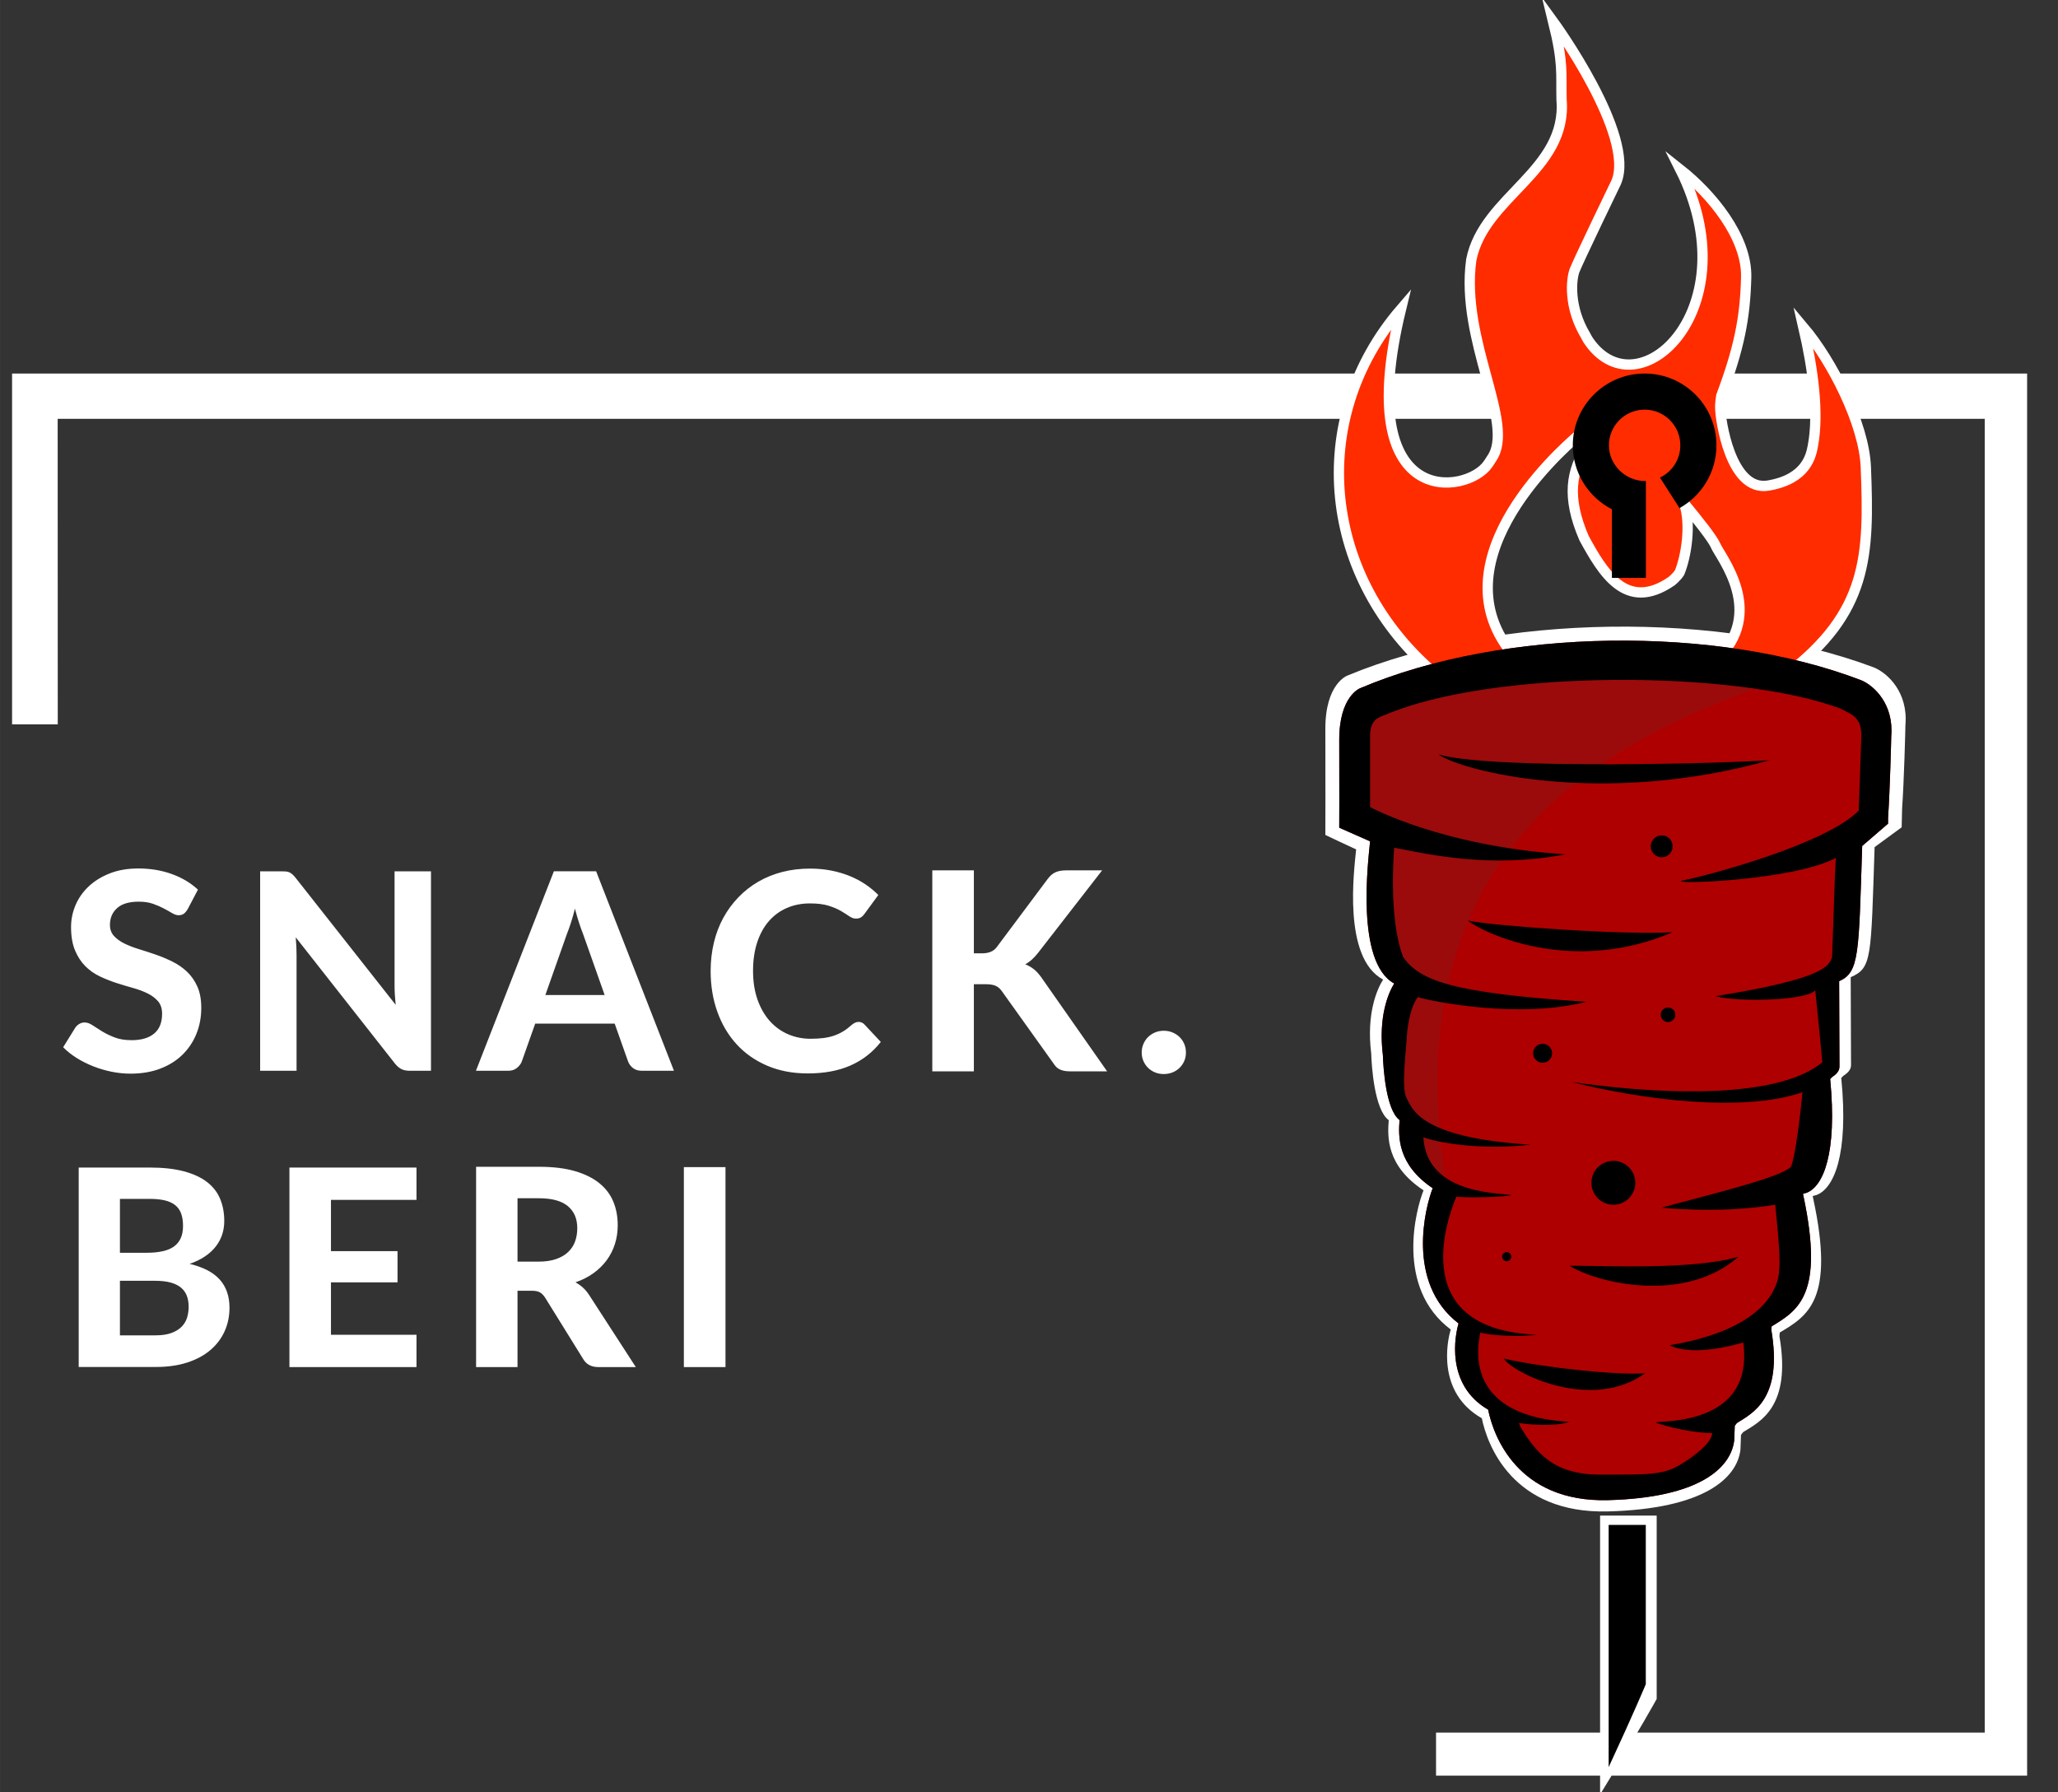 <?xml version="1.0" encoding="UTF-8"?>
<!DOCTYPE svg PUBLIC "-//W3C//DTD SVG 1.1//EN" "http://www.w3.org/Graphics/SVG/1.1/DTD/svg11.dtd">
<!-- Creator: CorelDRAW 2020 (64-Bit) -->
<svg xmlns="http://www.w3.org/2000/svg" xml:space="preserve" width="25.4cm" height="22.123cm" version="1.1" style="shape-rendering:geometricPrecision; text-rendering:geometricPrecision; image-rendering:optimizeQuality; fill-rule:evenodd; clip-rule:evenodd"
viewBox="0 0 254000 221234"
 xmlns:xlink="http://www.w3.org/1999/xlink"
 xmlns:xodm="http://www.corel.com/coreldraw/odm/2003">
 <rect x="0" y="0" width="254000" height="221234" fill="#333333" stroke="none"/>
 <defs>
  <style type="text/css">
   <![CDATA[
    .str0 {stroke:white;stroke-width:1270;stroke-miterlimit:22.926}
    .fil2 {fill:black}
    .fil5 {fill:#9B0B0B}
    .fil3 {fill:#AF0001}
    .fil1 {fill:#FF2C00}
    .fil0 {fill:white}
    .fil4 {fill:white;fill-rule:nonzero}
   ]]>
  </style>
 </defs>
 <g id="Слой_x0020_1">
  <path class="fil0" d="M197485 221488l0 -34417 6985 0 0 22632.2c0,0 -2133.7,3898 -6985,11784.8z"/>
  <g>
   <path class="fil0" d="M234709.8 102112.1l-3343.3 2449.1c-452.3,13736.1 -316,14904.4 -2949.7,16055.2l40.5 10788.1c0,393.1 -93.5,838.9 -956.8,1389.4 0,0 -100.8,118.9 -248,248.5 937,9567.8 -936.6,13657.6 -3050.4,14456.1l-474.6 130 59.5 293.3c2702.9,12507.9 -667.6,14497.4 -4125.8,16551l-41.6 450.2c1498.5,8702.7 -2354.6,10538.7 -4468.9,11836.2l-273.5 350.7 -68.7 1842.8c-428.1,3513.2 -4509.3,7287.2 -16337.2,7601.8 -11827.8,314.7 -14932.4,-8283.4 -15581.8,-11497.8 -5600,-3187.8 -4275.4,-9556.7 -3834,-10952.5 -6904.3,-5184 -4281.1,-14908.7 -3357.9,-17182.7 -4602.8,-3034.8 -4455.9,-6584.9 -4298.9,-8663.5 -1766.4,-1278.8 -2113.5,-6665.3 -2160,-8223.9 -608.5,-4888 689,-7889.2 1466.1,-9126.4 -5031.1,-2694.4 -3569.4,-13564.9 -3327.5,-16067.9 -495.2,-208.9 -3801.3,-1785.7 -3801.3,-1785.7 0,0 27.1,-7339.1 0.4,-13027.6 -26.7,-5688.4 2740.1,-6647.1 2740.1,-6647.1 18517.8,-7706.8 46247,-8029 64976,-995.1 1712.5,707.8 4226.5,3088 3878.9,7095.4 0,419.6 -173.5,7025.5 -410.6,10341.8l-51 2290.6zm-12498.6 42008.8c-903.8,1368.4 -11262.3,3754.9 -16840,5274.3 7185.1,616.3 12094.9,42.4 14744.8,-377.3 0,0 744.4,6522.3 534,8035.8 0,2831.1 -2329.1,7869.3 -14224.9,9817.5 1043.8,524.3 3720,1266.6 9553.8,-340.8 1574.9,11500.9 -12738.6,9681.5 -11186.2,10228.8 1552.3,547.3 4789.2,1272.1 7144.6,1272.1 53.8,1039.1 -2033.8,2813 -4228.1,4071.2 -2194.4,1258.3 -4067.9,1206 -10276.4,1206 -6208.4,0 -8323.1,-2882.3 -10330.1,-6002l-214.1 -547.3c2408.4,350.7 5434.6,311.1 6503.8,-160.5 -9955.1,-523.9 -12772.5,-5495.1 -11515.5,-11345.6 1257,406.2 5212.8,575 7327.5,271.5 -16476.3,-601.6 -11915.7,-14073.8 -10441.8,-17522.8 1473.8,144.3 6158.2,73.7 7227.1,-214.8 -2502.2,-288.5 -11077.4,-345.9 -11506.2,-7332.3 2756.3,932.1 8160.1,1563 13900.8,932.1 -14626.2,-890.9 -15347.9,-4679.5 -16069.3,-5911.6 -721.3,-1232.1 -53.8,-6244.4 0,-7424.2 53.8,-1179.8 320.8,-3871.5 1443.1,-5413.1 2007,593.7 13143.9,2781.3 21892.2,593.7 -17762.4,-1129.1 -21628.4,-2747.5 -23774.6,-5661.1 -1988.5,-4981.1 -1170.9,-13917.6 -1170.9,-13917.6 4410.6,838.9 12522.9,2682.1 22221.6,838.9 -16003,-996.3 -25349.6,-6001.9 -25349.6,-6001.9l0 -9092.7c0,-1900.6 1001.2,-2293.4 1951.2,-2620.7 13968.8,-5838.3 45391.3,-5725.7 58929.3,-844.5 1799.9,856.8 2835.2,1205.1 2835.2,3547.7l-339.9 9456.4c-4251.5,4285.6 -19710,8282.3 -22707.4,8858.9 -2997.4,576.6 13858.8,189.4 19748.8,-2839.5 0,0 -56.2,553.2 -123.3,2165.4 -67.2,1612.1 -370.2,10449.6 -370.2,10449.6 -458,1020 -582.2,2678.6 -15166.8,4949.3 3264.9,829.9 12071.5,520.8 12980.1,-768.8 0,0 908.7,8699.2 908.7,9176.3 -6355.8,5134.1 -23375.4,3802.1 -32567.5,2482 9024.2,2244.3 22246.2,3950.3 29997.3,1320.1 0,0 -634.4,6943.1 -1441.1,9391.5l0 0zm-45746.2 -52307.8c3028.6,2130.5 21427,6676.8 42956.7,717.3 -4650,363.4 -35814.9,1268.9 -42956.7,-717.3zm3786.4 21094.5c1925.3,1558.3 13478.8,7012.9 26572.2,1481.4 -6342.4,393.5 -23496.3,-812.8 -26572.2,-1481.4zm13166.1 43855.6c4656.2,0 16110.2,562.3 21944,-1141.7 -6849.7,5955.9 -18090.5,3471.5 -21944,1141.7zm9821.6 13667.5c-3746.6,262.4 -12844.9,-681.6 -18330.8,-1861.4 1305.9,1926 11501.4,6767.6 18330.8,1861.4zm2161.6 -68346c785.7,0 1422.9,624.2 1422.9,1393.8 0,769.6 -637.2,1393.8 -1422.9,1393.8 -785.6,0 -1422.8,-624.2 -1422.8,-1393.8 0,-769.6 637.2,-1393.8 1422.8,-1393.8zm-15446.3 26482.7c680.5,0 1232.8,540.9 1232.8,1207.5 0,666.6 -552.3,1207.5 -1232.8,1207.5 -680.4,0 -1232.7,-540.9 -1232.7,-1207.5 0,-666.6 552.3,-1207.5 1232.7,-1207.5zm16267.6 -4614.5c523.1,0 947.9,416.1 947.9,928.5 0,512 -424.8,928.1 -947.9,928.1 -522.7,0 -947.5,-416.1 -947.5,-928.1 0,-512.4 424.8,-928.5 947.5,-928.5zm-7091.2 19488.7c1572.1,0 2847.7,1249.2 2847.7,2789.2 0,1540 -1275.6,2789.5 -2847.7,2789.5 -1572.2,0 -2847.3,-1249.5 -2847.3,-2789.5 0,-1540 1275.1,-2789.2 2847.3,-2789.2zm-13833.3 11597.3c327.7,0 593.5,260.4 593.5,581.4 0,321 -265.8,581.3 -593.5,581.3 -327.7,0 -593.5,-260.3 -593.5,-581.3 0,-321 265.8,-581.4 593.5,-581.4z"/>
  </g>
  <polygon class="fil0" points="1488.5,89407.3 7126.9,89409.3 7115.7,51692.6 244959.4,51692.6 244959.4,213849.9 177237.1,213849.9 177237.1,219169.2 250190.1,219169.2 250190.1,46104.6 1488.5,46104.6 "/>
  <path class="fil1 str0" d="M207857.9 62135.1c1643.1,1980.7 3546,4390.7 3881.3,5198 582.1,1400.1 6358.3,8319.7 0,14208.4l8685.5 1741.6c10121.5,-7685.3 10291.3,-14690 9859.7,-25624.9 -211,-5349.7 -4179.7,-13102.7 -7710.7,-17282.8 1174.9,5093.2 1949.1,10581.9 1174.9,14656.5 -222.9,1209.6 -795.7,4106.5 -5506.7,4902.3 -4711,795.7 -5920.6,-8339.8 -5920.6,-9485.9 -48.9,-662.1 127.1,-1596.9 127.1,-1596.9 2182,-5829.7 2941.6,-9577.4 3069,-14606.4 127.4,-5029 -4354.1,-10337.8 -8128.8,-13317.2 8530.7,17012.6 -5004.7,29966.3 -11204.8,21306.6 -227.5,-298.3 -493.1,-827.7 -493.1,-827.7 -2132.8,-3565.3 -1750.5,-6939.2 -1368.6,-7989.8 381.9,-1050.6 5138.6,-10891.8 5138.6,-10891.8 2514,-5745.4 -7763.4,-19854.5 -7763.4,-19854.5 1274.3,5188.8 960.1,6276.3 1031.7,9632.9 732.3,8785.6 -9597.1,11921.3 -11142,19767.9 -1398.6,10032.9 5521,20247.1 2512.7,24528.9 -267.1,445 -463.1,703.7 -463.1,703.7 -2514.3,3697 -16822.4,5927.1 -10722.8,-19157.6 -11840.7,13751 -9628.7,33374.9 4344.9,45136.7l10131.4 -1741.6c-10820.1,-11554.8 4785.7,-25560.3 7491.3,-27884l989 1374.4c-1909.8,3062.1 -2588.9,6245.1 -358.4,11401.9 2283.3,4164.3 5169.5,9171.3 10791,5305 0,0 619.8,-487 989,-1059.9 838.5,-2008.8 1454.8,-6031 565.9,-8543.8z"/>
  <path class="fil2" d="M198944.9 62860.8c-2865.4,-1468.3 -4826.1,-4451.5 -4826.1,-7892.4 0,-4895.4 3968.3,-8863.8 8863.7,-8863.8 4895,0 8863.4,3968.4 8863.4,8863.8 0,3333.1 -1840.2,6237 -4559.7,7750.3l-2410.7 -3769.7c1486,-708 2513.9,-2224.4 2513.9,-3980.6 0,-2433.9 -1973,-4406.9 -4406.9,-4406.9 -2433.8,0 -4406.8,1973 -4406.8,4406.9 0,2433.8 2052.7,4406.8 4486.5,4406.8l77.4 0 0 11957.4 -4194.7 0 0 -8471.8z"/>
  <path class="fil2" d="M198543.3 218118.6l0 -29895.5 4583.6 0 0 19658.9c0,0 -1400.2,3385.9 -4583.6,10236.6z"/>
  <path class="fil3" d="M233029.3 101662.7l-3194.9 2756.5c-430.4,13343.7 -335.7,15572.3 -2841.9,16690.3l38.4 10479.9c0,381.9 -88.9,815 -910.4,1349.7 0,0 -95.9,115.5 -236,241.4 891.6,9294.5 -891.2,13267.5 -2902.8,14043.2l-451.5 126.3 56.6 284.9c2572,12150.6 -635.3,14083.2 -3926,16078.2l-39.7 437.3c1426,8454.1 -2240.6,10237.7 -4252.5,11498.2l-260.2 340.7 -65.5 1790.1c-407.3,3412.8 -4290.9,7079 -15546.1,7384.7 -11255.3,305.6 -14209.6,-8046.8 -14827.5,-11169.4 -5328.8,-3096.8 -4068.4,-9283.7 -3648.4,-10639.6 -6570,-5035.9 -4073.8,-14482.9 -3195.3,-16691.9 -4379.9,-2948.2 -4240.2,-6396.8 -4090.8,-8416 -1680.8,-1242.3 -2011.1,-6475 -2055.4,-7989.1 -579,-4748.3 655.6,-7663.7 1395.2,-8865.6 -4787.6,-2617.5 -3206.9,-15115.8 -2976.7,-17547 -471.2,-203.2 -3807,-1680.4 -3807,-1680.4 0,0 25.8,-5245.7 0.4,-10771.7 -25.5,-5525.9 2607.4,-6457.2 2607.4,-6457.2 17621.2,-7486.7 44008,-7799.7 61830.2,-966.7 1629.6,687.6 4021.8,2999.8 3691.1,6892.7 0,407.7 -165.1,6824.9 -390.7,10046.3l0 754.2z"/>
  <g>
   <path class="fil4" d="M23164.8 112215.3c-159,261.8 -318.7,450.1 -483.9,569.4 -165.1,119.4 -381.5,182.1 -643.3,182.1 -250.6,0 -517.8,-90.8 -808.1,-267.6 -291,-176.3 -632.1,-364.1 -1019,-569 -387.3,-205.1 -831.2,-398.8 -1332,-574.7 -501.6,-177.1 -1087.6,-261.8 -1759.4,-261.8 -1184.2,0 -2072.3,261.8 -2664,790.7 -592.1,529.8 -888.5,1224.3 -888.5,2078.1 0,546.3 165.5,996.4 489.6,1354.8 324.6,358.8 751.9,671.8 1280.9,933.9 529.7,261.8 1127.6,495.1 1799,699.9 671.8,204.8 1360.5,427.4 2066.1,671.8 706.1,244.5 1395.2,535.5 2067,865.1 671.8,330.3 1275,746.1 1804.8,1246.9 528.9,500.9 956.3,1109.9 1280.8,1832.9 324.1,723 483.9,1605.7 483.9,2641.7 0,1126.8 -193.6,2180.5 -586.7,3164.9 -392.7,985.2 -962.1,1844.4 -1702,2579 -740.3,734.1 -1650.8,1315.1 -2738.3,1736.2 -1087.2,421.2 -2322.6,631.8 -3700.1,631.8 -785.3,0 -1565.3,-79.3 -2345.6,-238.7 -780,-159.4 -1531.5,-381.9 -2254.1,-666 -723.3,-284.9 -1406.3,-626.8 -2043.8,-1024.8 -637.5,-398.5 -1195.4,-842.7 -1673.5,-1332.4l1502.5 -2425c125.5,-182.1 290.7,-335.7 495.5,-455.4 205.2,-119.4 421.2,-176.7 649.1,-176.7 307.2,0 631.7,113.9 973.2,341.8 341.5,227.5 734.5,478.2 1178,751.5 444.3,273.3 962.5,523.9 1549.2,751.1 585.9,227.9 1286.2,342.2 2106.2,342.2 1195.4,0 2123.2,-273.7 2778,-820 654.5,-546.6 979,-1360.5 979,-2442.3 0,-626 -159.4,-1133 -483.5,-1520.3 -324.9,-386.5 -751.9,-711.4 -1275.5,-973.2 -523.5,-261.8 -1121.4,-489.7 -1793.2,-677.5 -671.8,-187.9 -1360.5,-392.7 -2066.5,-620.2 -705.7,-227.9 -1394.8,-501.3 -2066.6,-819.7 -671.4,-319.1 -1269.7,-740.7 -1793.2,-1264.2 -523.6,-523.6 -944.8,-1172.7 -1269.3,-1946.9 -324.5,-774.2 -489.3,-1736.2 -489.3,-2886.1 0,-922.4 181.7,-1816 545.9,-2681.4 364.2,-864.7 899.7,-1633.5 1605.7,-2305.6 705.7,-671.4 1576.5,-1212.3 2607.5,-1622 1030.2,-410 2208.6,-614.8 3540.6,-614.8 1491.4,0 2874.7,227.2 4144.3,688.8 1269.3,460.8 2339.5,1104.1 3216.9,1924.1l-1264.3 2407.6zm30026 -4664.7l0 24615.1 -2629 0c-396.2,0 -729.9,-67.8 -1001.3,-197.9 -271.1,-129.8 -537.5,-350.7 -797.3,-667.2l-12265 -15607.4c33.8,396.2 61.9,786.1 79.3,1170.7 16.5,384.6 22.3,740.7 22.3,1068.7l0 14233.1 -4495.4 0 0 -24615.1 2680.2 0c215.2,0 401.5,5.3 554,22.7 152.8,16.9 288.7,56.6 412.7,118.5 124.7,62 243.3,147.1 356.5,249.1 113.2,101.7 237.5,237.2 373.4,406.9l12350.1 15675.2c-45.4,-430 -79.3,-848.5 -102,-1250 -22.7,-401.6 -33.9,-780.4 -33.9,-1142.3l0 -14080.1 4495.4 0zm21433.3 15262.8l-2664.5 -7535.6c-158.6,-396.1 -323,-860 -498.1,-1391.7 -175.2,-532 -345.4,-1109.1 -503.6,-1731.2 -158.2,633.3 -322.2,1216.5 -497.8,1753.6 -175.5,537.8 -344.9,1007.1 -503.9,1403.2l-2647.5 7501.7 7315.4 0zm8554.2 9352.3l-3954.5 0c-441.2,0 -797.7,-107.4 -1075.3,-316.9 -276.8,-209 -486.2,-475.4 -622.1,-803.4l-1663.5 -4701.4 -9810 0 -1663.5 4701.4c-113.2,282.9 -311,537.8 -594,769.5 -282.6,232.2 -639.1,350.8 -1069.5,350.8l-3988.3 0 9623.6 -24627.5 5210.3 0 9606.8 24627.5zm22786.1 -6031.5c284.5,0 522.8,102.4 716,306.8l2028.8 2165.2c-1000.1,1272.7 -2239,2239 -3722.3,2898.1 -1482.9,659.1 -3250.4,988.6 -5296.1,988.6 -1852.6,0 -3517.2,-318 -4994.8,-948.6 -1477.5,-631.4 -2733.3,-1506.4 -3767.7,-2631.3 -1034.1,-1125.3 -1829.8,-2460.8 -2386.9,-4006.1 -556.7,-1545.7 -835,-3233.4 -835,-5063.2 0,-1227.3 136.7,-2398.1 403.4,-3506.4 267.2,-1107.6 653.7,-2125.1 1165,-3057.1 511.6,-932.1 1131.1,-1772.8 1852.5,-2523.2 721.8,-749.9 1534.1,-1392 2443.5,-1920.2 909.3,-529 1903.7,-932.5 2977.8,-1210.8 1074.1,-278.3 2215.9,-414.6 3432,-414.6 909.4,0 1773.3,79.3 2585.9,238.3 812.7,159.4 1568.1,381.1 2272.9,664.8 704.6,284.5 1358.3,625.6 1954.6,1029.1 596.7,403.1 1131,846.6 1608.4,1323.5l-1722 2352.6c-102.4,147.9 -232.9,278.8 -391.9,392.3 -159.4,113.6 -375.3,170.2 -647.9,170.2 -272.6,0 -545.5,-96.2 -823.9,-289.5 -278.7,-193.3 -619.4,-408.9 -1022.9,-647.9 -403.4,-238.7 -909.3,-454.7 -1517.1,-647.9 -608.3,-192.9 -1381,-289.5 -2313,-289.5 -1034,0 -1983.4,187.1 -2846.9,562.4 -863.9,375 -1602.3,915.1 -2221.7,1625.4 -619.4,709.9 -1102.6,1585.3 -1443.7,2619.8 -340.7,1034 -511.6,2210.1 -511.6,3528.7 0,1329.7 187.8,2511.6 557,3551.4 369.6,1040.2 875.1,1921 1517.2,2636.7 642.6,716.1 1392.5,1256.2 2250.6,1625.4 858.1,369.2 1772.8,557 2750.3,557 579.4,0 1108,-28.4 1580,-85.4 471.6,-56.6 908.9,-153.2 1312.3,-289.9 403.5,-136.3 784.2,-312.6 1142.3,-528.2 358,-216 716,-488.9 1079.8,-818.5 124.8,-102.4 255.7,-187.4 391.9,-255.6 136.3,-68.1 284.2,-102.4 443.2,-102.4zm14229.9 -8464.1l1008.3 0c843.8,0 1453.6,-262.2 1829.4,-786.1l6274.3 -8394.9c296.5,-398.8 621.8,-677.9 975.2,-831.9 353,-153.6 786.1,-227.9 1298.9,-227.9l4445.3 0 -7898.9 10172.6c-512.8,660.7 -1042.9,1134.2 -1590,1418.7 398.8,159.8 758,364.6 1077.2,621.3 319.5,256.4 627.1,598.3 923.2,1019.8l8104.1 11574.8 -4564.7 0c-296.4,0 -547.4,-22.7 -758,-68.1 -210.9,-45.9 -399.2,-108.2 -558.6,-188.3 -159.7,-80.1 -296.4,-182.5 -410.4,-302.2 -113.9,-119.3 -222.1,-256.4 -324.5,-415.8l-6377.6 -8924.5c-216.3,-307.6 -472.7,-529.8 -769.1,-661.1 -296.5,-131.2 -712.6,-194 -1248.1,-194l-1436 0 0 10754 -5129.1 0 0 -24807.2 5129.1 0 0 10240.8zm20714.9 12236.1c0,-368.8 72.4,-720.3 212.1,-1049.4 139.8,-329.6 329.6,-614.1 575.2,-854.3 245.6,-239.8 535.5,-430 865,-569.4 329.2,-139.3 686.8,-206.7 1077.2,-206.7 380,0 737.2,67.4 1072.2,206.7 334.9,139.4 625.2,329.6 870.8,569.4 245.6,240.2 441.2,524.7 580.9,854.3 139,329.1 206.4,680.6 206.4,1049.4 0,379.6 -67.4,731.1 -206.4,1055.2 -139.7,323.4 -335.3,602.9 -580.9,842.8 -245.6,239.8 -535.9,430 -870.8,564 -335,133.5 -692.2,200.9 -1072.2,200.9 -390.4,0 -748,-67.4 -1077.2,-200.9 -329.5,-134 -619.4,-324.2 -865,-564 -245.6,-239.9 -435.4,-519.4 -575.2,-842.8 -139.7,-324.1 -212.1,-675.6 -212.1,-1055.2zm-121749.7 34916.8c814.2,0 1487.6,-102.1 2013.1,-299.9 525.8,-197.5 944.7,-458.2 1261.2,-785.8 316.4,-328 537,-706.8 661.3,-1131 124.4,-424.3 186.4,-859.3 186.4,-1312 0,-497.4 -73.2,-944.4 -220.2,-1339.8 -147.1,-396.1 -384.2,-735.3 -712.6,-1012.5 -327.6,-277.1 -752.3,-486.2 -1277.8,-633.3 -525.9,-147 -1176.1,-220.5 -1945.3,-220.5l-4325.6 0 0 6734.8 4359.5 0zm-4359.5 -16845.5l0 6650.1 3341.6 0c712.2,0 1345.9,-62.4 1900.3,-181.3 554,-118.6 1017.9,-305.3 1390.9,-565.2 373.1,-260.2 661.4,-605.2 859.3,-1029 198.2,-424.3 294.5,-933.2 294.5,-1532.6 0,-610.6 -79.7,-1130.7 -243.3,-1560.7 -164,-429.7 -418.5,-774.6 -758,-1034.9 -339.2,-259.8 -768.8,-452.3 -1288.9,-570.9 -520.2,-118.9 -1136.9,-175.5 -1849.5,-175.5l-3646.9 0zm3646.9 -3867.9c1651.2,0 3065.2,152.8 4235.5,463.5 1170.8,311.1 2126.3,752.3 2867,1323.2 741.1,571.3 1277.7,1266.9 1617.3,2081.2 339.5,814.2 508.9,1724.7 508.9,2731.4 0,565.1 -79.3,1108.3 -243.3,1628.5 -163.6,520.1 -418.1,1006.7 -763.4,1464.8 -344.9,457.7 -791.1,876.2 -1334.3,1249.2 -542.9,373.5 -1187.3,690.3 -1933.8,950.2 1673.9,395.7 2912,1040.2 3715.1,1934.1 803,893.2 1204.5,2052.3 1204.5,3477.5 0,1040.6 -197.8,2007.7 -599.4,2900.8 -401.5,893.6 -989.7,1668.1 -1758.9,2324.1 -768.8,656 -1713.2,1165 -2838.9,1532.2 -1125.2,367.7 -2419.9,554.4 -3879,554.4l-9533.6 0 0 -24615.1 8736.3 0zm22398 3988.8l0 6331.3 8215.5 0 0 3852.9 -8215.5 0 0 6466.8 10558.1 0 0 3988.8 -15683.7 0 0 -24628.6 15683.7 0 0 3988.8 -10558.1 0zm14360.1 19819.8l0 -5835.5 0 5835.5zm11288.3 -12196.5c829.7,0 1544.6,-107.8 2146.7,-318.4 602.5,-209.8 1096.4,-499.7 1482.5,-868.9 386.1,-368.8 670.3,-800.7 852,-1300 181.7,-499.7 272.2,-1045.3 272.2,-1635.8 0,-1169.6 -385.8,-2078.5 -1163.8,-2726 -778.5,-647.6 -1965,-971.3 -3555.3,-971.3l-2657.5 0 0 7820.4 2623.2 0zm11977.8 13016.5l-4617.8 0c-863.1,0 -1487.5,-329.2 -1874,-987.9l-4702.2 -7581.7c-192.8,-295.7 -402.6,-511.3 -635.9,-647.6 -232.6,-136.6 -579.4,-204.8 -1033.3,-204.8l-1737.8 0 0 9422 -5111.4 0 0 -24721.4 7768.9 0c1726.6,0 3203,176.3 4429.9,534 1226.6,358 2231.8,857.3 3016,1493.7 783,636 1357,1391.3 1720,2271.4 363.5,880 545.9,1851.3 545.9,2907.7 0,818.1 -113.9,1590 -346.8,2323.4 -232.9,732.2 -573.7,1402 -1016.8,2004.5 -442.7,602.1 -987.8,1135.7 -1635.3,1601.2 -647.6,465.8 -1386,840.8 -2214.8,1124.5 329.1,182.1 636,397.3 919.7,653.3 284.1,255.2 539.3,562.1 766.9,914.3l5758.8 8893.4zm11067.8 0l-5137.2 0 0 -24682.9 5137.2 0 0 24682.9z"/>
  </g>
  <path class="fil5" d="M178362.8 145141.4c-6853.4,-44033 25165.2,-55563.1 42583.2,-61675.1 -8242.4,-2801.1 -26491.5,-3004.7 -51039.6,1680.9l-2598.6 6085.3 661.4 8759.4 2546.6 1935.3 661.8 14667.7 2800.7 3361.6 -1680.8 7792.3 253.7 6008.8 1427.1 4074.6 1981.8 5703.8 2402.7 1605.4z"/>
  <g>
   <path class="fil2" d="M233029.3 101662.7l-3194.9 2756.5c-430.4,13343.7 -335.7,15572.3 -2841.9,16690.3l38.4 10479.9c0,381.9 -88.9,815 -910.4,1349.7 0,0 -95.9,115.5 -236,241.4 891.6,9294.5 -891.2,13267.5 -2902.8,14043.2l-451.5 126.3 56.6 284.9c2572,12150.6 -635.3,14083.2 -3926,16078.2l-39.7 437.3c1426,8454.1 -2240.6,10237.7 -4252.5,11498.2l-260.2 340.7 -65.5 1790.1c-407.3,3412.8 -4290.9,7079 -15546.1,7384.7 -11255.3,305.6 -14209.6,-8046.8 -14827.5,-11169.4 -5328.8,-3096.8 -4068.4,-9283.7 -3648.4,-10639.6 -6570,-5035.9 -4073.8,-14482.9 -3195.3,-16691.9 -4379.9,-2948.2 -4240.2,-6396.8 -4090.8,-8416 -1680.8,-1242.3 -2011.1,-6475 -2055.4,-7989.1 -579,-4748.3 655.6,-7663.7 1395.2,-8865.6 -4787.6,-2617.5 -3206.9,-15115.8 -2976.7,-17547 -471.2,-203.2 -3807,-1680.4 -3807,-1680.4 0,0 25.8,-5245.7 0.4,-10771.7 -25.5,-5525.9 2607.4,-6457.2 2607.4,-6457.2 17621.2,-7486.7 44008,-7799.7 61830.2,-966.7 1629.6,687.6 4021.8,2999.8 3691.1,6892.7 0,407.7 -165.1,6824.9 -390.7,10046.3l0 754.2zm-11942 42279.8c-860.1,1329.4 -10717,3647.7 -16024.7,5123.7 6837.2,598.7 11509.3,41.2 14030.9,-366.5 0,0 708.3,6336 508.1,7806.2 0,2750.3 -2216.3,7644.5 -13536.2,9537.1 993.3,509.3 3539.9,1230.4 9091.3,-331.1 1498.7,11172.4 -12121.8,9405 -10644.7,9936.7 1477.2,531.6 4557.4,1235.7 6798.8,1235.7 51.2,1009.5 -1935.3,2732.6 -4023.4,3954.9 -2088.2,1222.3 -3871,1171.5 -9778.9,1171.5 -5907.8,0 -7920.1,-2799.9 -9830,-5830.5l-203.7 -531.6c2291.8,340.7 5171.5,302.2 6188.9,-156 -9473.1,-508.9 -12154.1,-5338.1 -10958,-11021.5 1196.2,394.6 4960.5,558.6 6972.8,263.7 -15678.7,-584.4 -11338.8,-13671.7 -9936.3,-17022.2 1402.4,140.2 5860.1,71.6 6877.2,-208.6 -2381.1,-280.3 -10541.1,-336.1 -10949.1,-7122.9 2622.8,905.5 7765,1518.4 13227.8,905.5 -13918.1,-865.4 -14604.9,-4545.8 -15291.3,-5742.7 -686.4,-1196.9 -51.2,-6066.1 0,-7212.2 51.2,-1146.1 305.3,-3760.9 1373.2,-5258.4 1909.9,576.7 12507.5,2701.7 20832.3,576.7 -16902.4,-1096.8 -20581.3,-2669.1 -22623.6,-5499.4 -1892.2,-4838.8 -1114.1,-13520.1 -1114.1,-13520.1 4197,815 11916.6,2605.5 21145.7,815 -15228.2,-967.8 -24122.4,-5830.5 -24122.4,-5830.5l0 -8832.9c0,-1846.4 952.8,-2227.9 1856.8,-2545.9 13292.5,-5671.5 43193.7,-5562.1 56076.2,-820.4 1712.8,832.4 2698,1170.8 2698,3446.4l-323.4 9186.3c-4045.7,4163.2 -18755.8,8045.7 -21608.1,8605.8 -2852.3,560.1 13187.9,184 18792.7,-2758.4 0,0 -53.5,537.5 -117.4,2103.6 -63.9,1566 -352.2,10151.1 -352.2,10151.1 -435.8,990.9 -554,2602 -14432.5,4807.9 3106.8,806.2 11487,505.9 12351.7,-746.8 0,0 864.6,8450.6 864.6,8914.2 -6048,4987.3 -22243.6,3693.4 -30990.7,2411.1 8587.3,2180.1 21169.2,3837.4 28545,1282.3 0,0 -603.7,6744.9 -1371.3,9123.2l0 0zm-43531.4 -50813.6c2881.9,2069.7 20389.6,6486.1 40876.9,696.8 -4424.9,353 -34080.9,1232.7 -40876.9,-696.8zm3603 20492c1832.1,1513.7 12826.3,6812.6 25285.7,1439.1 -6035.3,382.2 -22358.7,-789.6 -25285.7,-1439.1zm12528.7 42602.8c4430.7,0 15330.2,546.3 20881.6,-1109.1 -6518.1,5785.8 -17214.7,3372.4 -20881.6,1109.1zm9346.1 13277.1c-3565.3,254.9 -12223,-662.1 -17443.3,-1808.2 1242.7,1871 10944.5,6574.3 17443.3,1808.2zm2057 -66393.6c747.6,0 1353.9,606.3 1353.9,1353.9 0,747.7 -606.3,1354 -1353.9,1354 -747.7,0 -1354,-606.3 -1354,-1354 0,-747.6 606.3,-1353.9 1354,-1353.9zm-14698.5 25726.1c647.5,0 1173,525.5 1173,1173 0,647.6 -525.5,1173.1 -1173,1173.1 -647.5,0 -1173,-525.5 -1173,-1173.1 0,-647.5 525.5,-1173 1173,-1173zm15480 -4482.7c497.7,0 902,404.3 902,902 0,497.4 -404.3,901.7 -902,901.7 -497.4,0 -901.6,-404.3 -901.6,-901.7 0,-497.7 404.2,-902 901.6,-902zm-6747.9 18932.1c1496,0 2709.8,1213.4 2709.8,2709.5 0,1496 -1213.8,2709.8 -2709.8,2709.8 -1496,0 -2709.5,-1213.8 -2709.5,-2709.8 0,-1496.1 1213.5,-2709.5 2709.5,-2709.5zm-13163.6 11266c311.9,0 564.8,252.9 564.8,564.8 0,311.8 -252.9,564.7 -564.8,564.7 -311.8,0 -564.7,-252.9 -564.7,-564.7 0,-311.9 252.9,-564.8 564.7,-564.8z"/>
  </g>
 </g>
</svg>
